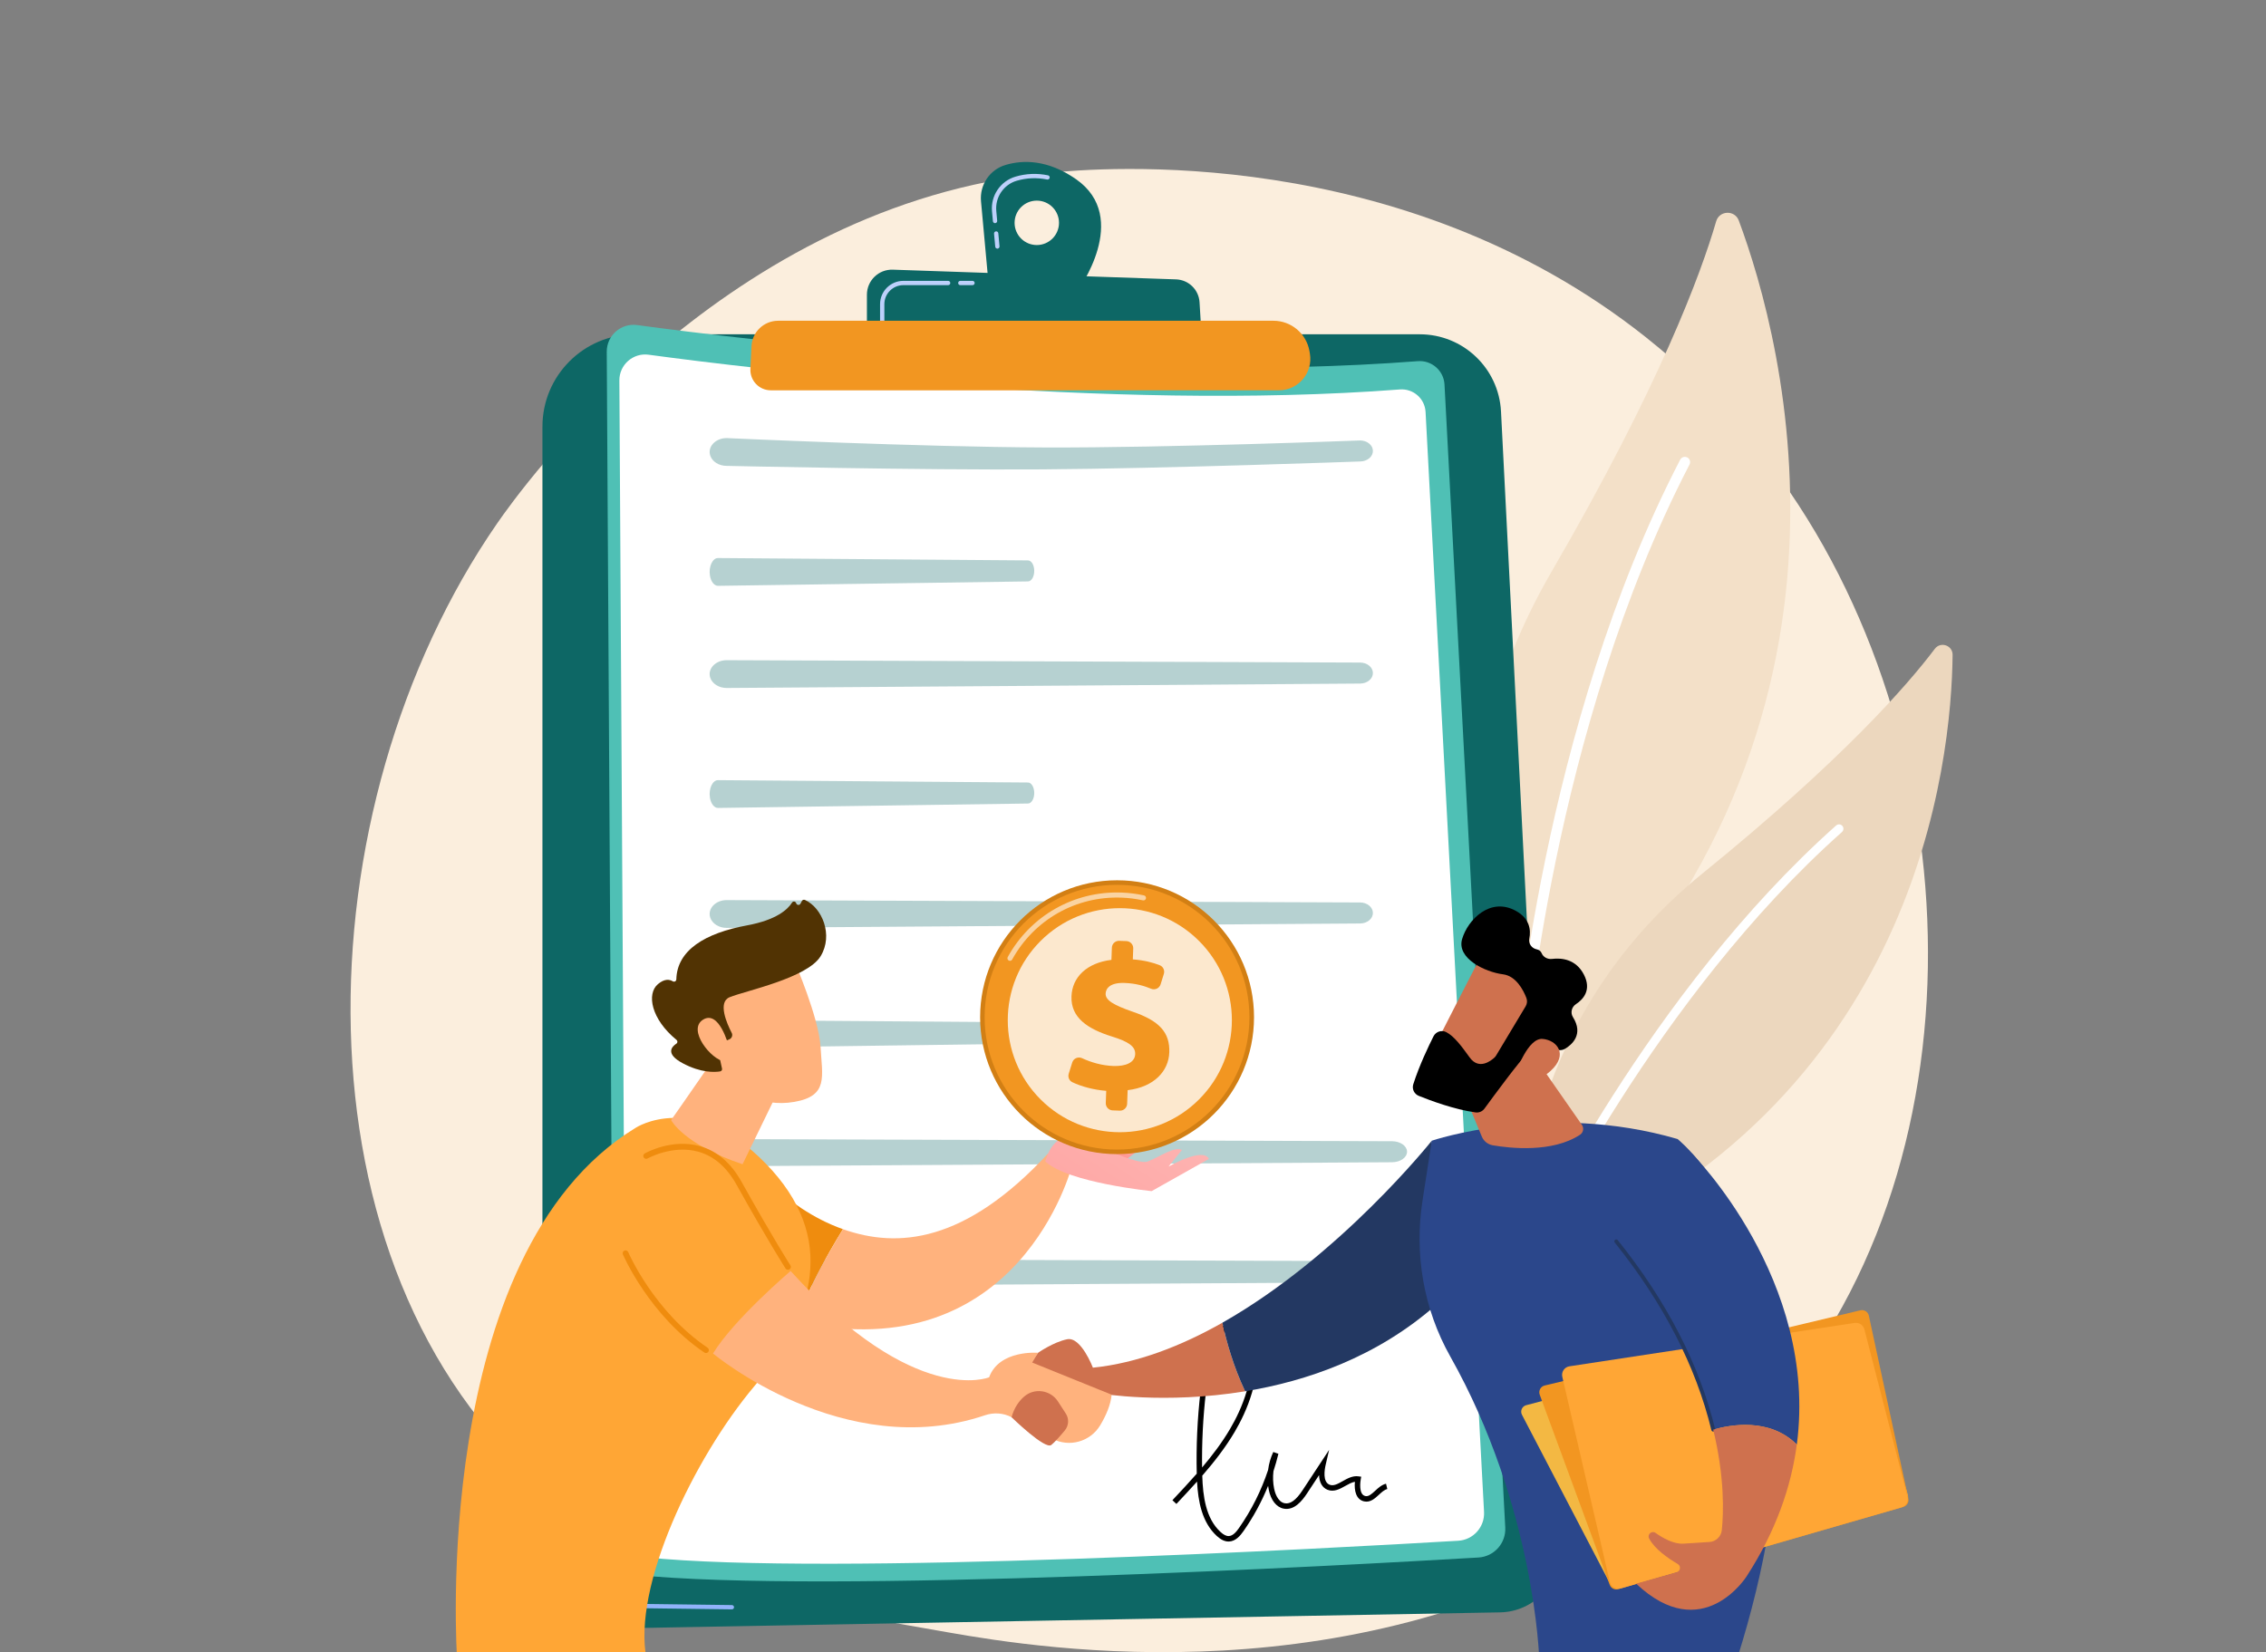 <?xml version="1.0" encoding="UTF-8"?> <svg xmlns="http://www.w3.org/2000/svg" width="362" height="264" viewBox="0 0 362 264" fill="none"><rect x="0" y="0" width="362" height="264" fill="#808080" stroke="none"/><g clip-path="url(#clip0_1289_5954)"><path class="ihss-svg-bg" d="M277.68 230.827C271.121 237.226 265.252 240.988 260.758 243.828C216.933 271.525 166.836 263.542 151.348 260.814C126.359 256.411 105.265 253.306 87.142 237.808C45.959 202.59 47.962 129.125 79.431 83.618C83.162 78.222 114.583 34.137 164.788 27.925C166.015 27.773 166.932 27.686 167.734 27.606C175.501 26.827 223.629 22.72 262.873 53.84C268.49 58.294 277.531 66.33 285.914 78.585C316.567 123.394 316.664 192.793 277.68 230.827Z" fill="#FBEEDD"></path><path d="M245.634 171.188C244.063 172.655 241.498 172.05 240.729 170.049C236.491 159.001 227.348 126.686 247.873 91.338C265.207 61.487 271.754 43.663 274.163 35.366C274.672 33.612 277.137 33.524 277.775 35.236C284.809 54.129 302.528 118.014 245.634 171.188Z" fill="#F3E0C8"></path><path d="M246.49 201.144C244.834 201.824 243.024 200.591 243.025 198.802C243.028 188.93 245.563 161.018 272.02 139.533C294.362 121.391 304.752 109.43 309.093 103.674C310.011 102.456 311.949 103.118 311.934 104.643C311.762 121.462 306.473 176.538 246.49 201.144Z" fill="#ECD7BE"></path><path d="M242.937 169.994C242.884 170.001 242.831 170.002 242.775 169.998C242.313 169.962 241.967 169.559 242.003 169.096C242.043 168.572 246.252 116.191 268.416 73.453C268.629 73.042 269.135 72.881 269.547 73.094C269.959 73.307 270.119 73.814 269.906 74.226C247.903 116.652 243.716 168.703 243.676 169.224C243.644 169.632 243.327 169.949 242.937 169.994Z" fill="white"></path><path d="M244.851 199.36C244.808 199.35 244.766 199.334 244.724 199.315C244.375 199.15 244.226 198.734 244.391 198.385C244.578 197.989 263.404 158.531 293.329 131.901C293.617 131.645 294.058 131.671 294.315 131.958C294.572 132.246 294.546 132.688 294.258 132.945C264.551 159.38 245.84 198.588 245.654 198.981C245.509 199.288 245.168 199.441 244.851 199.36Z" fill="white"></path><path d="M86.657 68.162C86.657 60.018 93.259 53.416 101.404 53.416H226.815C233.733 53.416 239.438 58.838 239.79 65.748L249.047 247.57C249.323 252.977 245.067 257.538 239.653 257.636L95.916 260.248C90.829 260.34 86.656 256.243 86.656 251.155V68.162H86.657Z" fill="#0D6765"></path><path d="M116.919 257.158C116.917 257.158 116.916 257.158 116.915 257.158L100.832 256.95C95.454 256.88 91.078 252.448 91.078 247.07V222.788C91.078 222.598 91.232 222.444 91.422 222.444C91.611 222.444 91.765 222.598 91.765 222.788V247.07C91.765 252.075 95.837 256.198 100.84 256.263L116.923 256.471C117.113 256.474 117.264 256.629 117.263 256.819C117.26 257.007 117.106 257.158 116.919 257.158Z" fill="#91B3FA"></path><path d="M91.422 215.608C91.232 215.608 91.078 215.455 91.078 215.265V211.333C91.078 211.143 91.232 210.989 91.422 210.989C91.611 210.989 91.765 211.143 91.765 211.333V215.265C91.765 215.455 91.611 215.608 91.422 215.608Z" fill="white"></path><path d="M96.93 56.214C96.914 53.608 99.206 51.592 101.788 51.942C118.914 54.264 177.806 61.448 226.497 57.709C228.718 57.539 230.645 59.222 230.763 61.445L240.469 244.078C240.603 246.583 238.69 248.724 236.187 248.872C215.708 250.083 131.371 254.768 101.289 251.618C99.458 251.426 98.069 249.885 98.058 248.044L96.93 56.214Z" fill="#4FC0B5"></path><path d="M98.945 60.791C98.931 58.283 101.136 56.343 103.621 56.679C120.102 58.914 176.776 65.827 223.634 62.23C225.771 62.066 227.625 63.685 227.739 65.825L237.08 241.581C237.208 243.99 235.367 246.051 232.959 246.194C213.251 247.36 132.09 251.868 103.141 248.837C101.379 248.652 100.042 247.169 100.031 245.398L98.945 60.791Z" fill="white"></path><g opacity="0.6"><path d="M100.857 184.764C101.228 185.746 102.504 186.427 103.958 186.418L222.396 185.712C223.736 185.705 224.807 184.932 224.778 183.997C224.75 183.087 223.689 182.359 222.387 182.354L103.945 181.977C101.854 181.97 100.324 183.351 100.857 184.764Z" fill="#86B3B2"></path></g><g opacity="0.6"><path d="M100.857 203.931C101.228 204.913 102.504 205.594 103.958 205.585L222.396 204.879C223.736 204.872 224.807 204.099 224.778 203.163C224.75 202.254 223.689 201.526 222.387 201.521L103.945 201.144C101.854 201.138 100.324 202.518 100.857 203.931Z" fill="#86B3B2"></path></g><g opacity="0.6"><path d="M100.803 223.099C100.987 224.08 101.621 224.762 102.343 224.753L161.147 224.047C161.812 224.039 162.344 223.267 162.329 222.331C162.315 221.421 161.788 220.693 161.142 220.689L102.336 220.312C101.298 220.306 100.538 221.686 100.803 223.099Z" fill="white"></path></g><g opacity="0.6"><path d="M113.458 108.277C113.775 109.259 114.866 109.94 116.107 109.932L217.29 109.226C218.435 109.218 219.35 108.446 219.325 107.51C219.301 106.6 218.395 105.872 217.281 105.868L116.096 105.49C114.31 105.484 113.003 106.865 113.458 108.277Z" fill="#86B3B2"></path><path d="M113.458 72.788C113.775 73.769 114.866 74.451 116.107 74.442C116.107 74.442 146.817 75.135 166.496 75.001C186.338 74.865 217.29 73.736 217.29 73.736C218.435 73.728 219.35 72.956 219.325 72.02C219.301 71.11 218.395 70.382 217.281 70.378C217.281 70.378 186.639 71.567 166.996 71.501C147.11 71.433 116.096 70.001 116.096 70.001C114.31 69.995 113.003 71.375 113.458 72.788Z" fill="#86B3B2"></path></g><g opacity="0.6"><path d="M113.412 127.445C113.567 128.427 114.101 129.108 114.708 129.1L164.227 128.394C164.787 128.386 165.235 127.614 165.223 126.678C165.211 125.768 164.768 125.04 164.223 125.036L114.703 124.658C113.829 124.651 113.189 126.033 113.412 127.445Z" fill="#86B3B2"></path></g><g opacity="0.6"><path d="M113.412 91.955C113.567 92.937 114.101 93.618 114.708 93.609L164.227 92.904C164.787 92.896 165.235 92.124 165.223 91.188C165.211 90.278 164.768 89.55 164.223 89.546L114.703 89.168C113.829 89.161 113.189 90.543 113.412 91.955Z" fill="#86B3B2"></path></g><g opacity="0.6"><path d="M113.458 146.612C113.775 147.594 114.866 148.275 116.107 148.267L217.29 147.561C218.435 147.553 219.35 146.781 219.325 145.845C219.301 144.935 218.395 144.207 217.281 144.203L116.096 143.825C114.31 143.819 113.003 145.2 113.458 146.612Z" fill="#86B3B2"></path></g><g opacity="0.6"><path d="M113.414 165.78C113.577 166.762 114.138 167.443 114.776 167.434L166.811 166.728C167.4 166.721 167.871 165.948 167.858 165.013C167.845 164.103 167.379 163.375 166.807 163.37L114.771 162.993C113.852 162.987 113.18 164.368 113.414 165.78Z" fill="#86B3B2"></path></g><path d="M171.889 28.625C167.358 25.474 163.419 25.536 160.647 26.354C158.117 27.099 156.478 29.542 156.719 32.168L157.914 45.22L172.143 46.483C172.143 46.483 180.772 34.805 171.889 28.625ZM165.631 39.154C163.671 39.154 162.083 37.566 162.083 35.606C162.083 33.647 163.671 32.058 165.631 32.058C167.59 32.058 169.178 33.646 169.178 35.606C169.178 37.566 167.59 39.154 165.631 39.154Z" fill="#0D6765"></path><path d="M159.334 39.73C159.159 39.73 159.008 39.596 158.992 39.418L158.802 37.34C158.785 37.151 158.923 36.984 159.112 36.966C159.304 36.948 159.468 37.087 159.485 37.277L159.676 39.356C159.693 39.545 159.554 39.712 159.366 39.729C159.355 39.73 159.345 39.73 159.334 39.73ZM158.961 35.657C158.786 35.657 158.636 35.523 158.62 35.345L158.475 33.767C158.246 31.265 159.82 28.936 162.219 28.228C163.917 27.726 165.667 27.654 167.419 28.014C167.604 28.052 167.724 28.234 167.686 28.419C167.648 28.605 167.468 28.723 167.281 28.687C165.64 28.351 164.002 28.417 162.412 28.886C160.328 29.501 158.96 31.528 159.159 33.704L159.303 35.282C159.32 35.471 159.182 35.638 158.993 35.655C158.982 35.656 158.972 35.657 158.961 35.657Z" fill="#BDD0FB"></path><path d="M138.492 53.655V47.093C138.492 44.827 140.369 43.013 142.634 43.09L187.877 44.64C189.885 44.709 191.511 46.294 191.631 48.299L192.01 54.604L138.492 53.655Z" fill="#0D6765"></path><path d="M155.359 45.564H153.414C153.224 45.564 153.07 45.41 153.07 45.22C153.07 45.031 153.224 44.877 153.414 44.877H155.359C155.549 44.877 155.703 45.031 155.703 45.22C155.703 45.41 155.549 45.564 155.359 45.564Z" fill="#BDD0FB"></path><path d="M140.937 51.595C140.748 51.595 140.594 51.441 140.594 51.251V48.596C140.594 46.545 142.262 44.877 144.313 44.877H151.467C151.656 44.877 151.81 45.031 151.81 45.22C151.81 45.41 151.656 45.564 151.467 45.564H144.313C142.641 45.564 141.28 46.924 141.28 48.597V51.252C141.281 51.441 141.127 51.595 140.937 51.595Z" fill="#BDD0FB"></path><path d="M120.053 55.313C120.163 53.041 122.036 51.254 124.312 51.254L203.428 51.252C206.272 51.252 208.705 53.299 209.19 56.101L209.257 56.488C209.788 59.558 207.425 62.367 204.309 62.367H123.14C121.276 62.367 119.789 60.808 119.879 58.945L120.053 55.313Z" fill="#F29621"></path><path d="M196.265 246.317C195.65 246.317 195.035 246.026 194.386 245.431C192.019 243.255 191.4 239.92 191.231 236.742C190.144 237.957 189.032 239.142 187.933 240.313L187.297 239.715C188.596 238.331 189.913 236.927 191.184 235.478C191.079 231.116 191.279 226.705 191.783 222.368C192.091 219.708 192.535 216.89 193.69 214.32C194.058 213.5 194.67 212.323 195.723 211.588C196.822 210.819 198.265 210.735 199.232 211.384C200.318 212.114 200.609 213.493 200.735 214.467C201.47 220.181 199.241 225.415 197.243 228.801C195.761 231.312 193.967 233.61 192.066 235.795C192.165 239.052 192.617 242.618 194.978 244.787C195.473 245.243 195.902 245.463 196.305 245.443C196.965 245.419 197.502 244.774 197.94 244.147C199.939 241.283 201.495 238.178 202.582 234.884C202.709 233.892 202.986 232.919 203.409 232.011L204.229 232.298C204.001 233.238 203.736 234.165 203.438 235.078C203.327 236.01 203.361 236.959 203.546 237.879C203.643 238.368 204.055 239.978 205.241 240.204C206.125 240.372 207.051 239.699 208.073 238.145L212.331 231.672L211.779 234.051C211.591 234.855 211.278 236.776 212.395 237.236C213.03 237.496 213.705 237.116 214.488 236.675C215.235 236.255 216.082 235.775 217.005 235.9L217.455 235.96L217.378 236.407C217.335 236.651 216.997 238.804 218.107 239.049C218.611 239.161 219.04 238.807 219.685 238.211C220.172 237.761 220.724 237.25 221.421 237.082L221.626 237.93C221.149 238.046 220.725 238.438 220.277 238.852C219.634 239.446 218.906 240.119 217.918 239.902C216.635 239.618 216.315 238.182 216.449 236.774C215.954 236.852 215.447 237.138 214.916 237.436C214.059 237.918 213.088 238.464 212.062 238.044C211.227 237.701 210.769 236.879 210.723 235.705L208.802 238.626C208.012 239.826 206.767 241.383 205.077 241.064C203.916 240.842 203.023 239.717 202.69 238.053C202.647 237.841 202.612 237.628 202.585 237.414C201.556 239.957 200.242 242.378 198.656 244.649C198.128 245.405 197.387 246.278 196.338 246.317C196.312 246.316 196.289 246.317 196.265 246.317ZM197.728 211.816C197.179 211.816 196.625 212.022 196.222 212.304C195.347 212.916 194.811 213.952 194.485 214.678C193.381 217.14 192.95 219.878 192.649 222.469C192.189 226.445 191.984 230.482 192.037 234.487C193.673 232.555 195.205 230.533 196.489 228.357C198.418 225.09 200.571 220.046 199.868 214.578C199.703 213.297 199.345 212.513 198.743 212.109C198.435 211.901 198.083 211.816 197.728 211.816Z" fill="black"></path><path d="M174.595 218.54C174.595 218.54 172.696 213.54 170.477 213.998C168.258 214.456 165.83 216.161 165.83 216.161L162.266 220.981C162.266 220.981 172.272 224.923 175.792 222.664C175.792 222.664 186.012 224.43 198.919 222.312C197.05 218.367 195.937 214.418 195.283 211.353C188.747 215.053 181.705 217.817 174.595 218.54Z" fill="#CF714E"></path><path d="M228.733 182.27C228.733 182.27 214.1 200.701 195.281 211.352C195.935 214.418 197.049 218.367 198.917 222.311C208.679 220.709 219.977 216.887 229.556 208.392L228.733 182.27Z" fill="#233862"></path><path d="M119.055 184.707L119.963 209.106C122.543 209.994 125 210.685 127.339 211.2C128.803 206.489 132.025 200.707 134.663 196.408C124.97 192.982 119.055 184.707 119.055 184.707Z" fill="#EF8C0E"></path><path d="M167.456 184.292C154.158 198.649 143.395 199.494 134.667 196.409C132.029 200.708 128.807 206.491 127.344 211.201C162.855 219.03 171.216 186.385 171.216 186.385L167.456 184.292Z" fill="#FFB27D"></path><path d="M170.148 182.767C170.148 182.767 171.68 181.122 174.516 181.639C177.351 182.156 179.874 183.141 181.64 181.639C183.406 180.137 184.027 182.153 184.027 182.153L178.738 186.174L170.148 182.767Z" fill="url(#paint0_linear_1289_5954)"></path><path d="M166.984 185.579C166.984 185.579 168.034 181.19 171.197 181.792C174.36 182.394 181.54 186.298 183.391 185.579C185.241 184.859 187.607 183.138 188.821 183.746L186.683 186.404C186.683 186.404 192.18 183.233 193.126 185.182L183.979 190.329C183.98 190.33 170.597 188.99 166.984 185.579Z" fill="url(#paint1_linear_1289_5954)"></path><path d="M73.023 265.123C73.023 265.123 68.486 200.346 101.562 180.204C101.562 180.204 110.81 174.099 122.332 185.922C133.855 197.745 130.144 210.028 120.475 221.539C110.805 233.05 100.956 253.613 103.299 265.123H73.023Z" fill="#FFA635"></path><path d="M118.234 162.56C118.226 163.332 107.211 178.977 107.211 178.977C107.211 178.977 109.188 182.871 118.626 186.033L126.774 169.282L118.234 162.56Z" fill="#FFB27D"></path><path d="M113.906 216.273C113.906 216.273 134.803 233.775 157.369 226.138C158.768 225.664 160.298 225.767 161.605 226.457L168.092 229.884C170.815 231.322 174.187 230.377 175.767 227.735C176.668 226.227 177.437 224.505 177.59 222.856L164.896 217.717L165.832 216.16C165.832 216.16 159.635 215.635 158.012 220.077C158.012 220.077 146.207 224.988 126.299 203.09C126.3 203.09 117.266 210.771 113.906 216.273Z" fill="#FFB27D"></path><path d="M112.781 216.197C112.692 216.197 112.602 216.172 112.522 216.118C103.698 210.155 99.547 200.532 99.506 200.435C99.406 200.2 99.516 199.928 99.751 199.829C99.986 199.729 100.258 199.84 100.358 200.075C100.398 200.169 104.449 209.548 113.041 215.352C113.253 215.495 113.308 215.783 113.165 215.994C113.076 216.125 112.93 216.197 112.781 216.197Z" fill="#EF8C0E"></path><path d="M125.88 202.898C125.728 202.898 125.579 202.824 125.491 202.686C125.465 202.645 122.775 198.457 117.653 189.287C116.093 186.493 114.047 184.726 111.569 184.032C107.46 182.882 103.496 185.087 103.456 185.109C103.234 185.235 102.952 185.157 102.826 184.936C102.7 184.714 102.778 184.432 103 184.306C103.175 184.207 107.326 181.89 111.81 183.14C114.537 183.901 116.775 185.818 118.461 188.836C123.565 197.977 126.242 202.145 126.269 202.186C126.407 202.401 126.346 202.687 126.13 202.825C126.053 202.874 125.966 202.898 125.88 202.898Z" fill="#EF8C0E"></path><path d="M126.906 153.596C126.906 153.596 130.825 162.599 131.088 167.325C131.351 172.05 132.37 175.116 126.906 176.067C121.442 177.019 116.839 174.297 114.346 169.59C114.346 169.59 110.44 162.337 111.315 159.366C112.192 156.396 126.906 153.596 126.906 153.596Z" fill="#FFB27D"></path><path d="M116.213 166.206L116.524 166.069C116.92 165.895 117.09 165.423 116.891 165.039C116.12 163.55 114.618 160.139 116.559 159.343C119.06 158.318 128.964 156.298 131.101 152.783C133.155 149.405 131.335 145.045 128.6 143.804C128.417 143.721 128.201 143.787 128.107 143.965L127.879 144.396C127.723 144.692 127.287 144.647 127.194 144.326C127.105 144.019 126.695 143.959 126.526 144.23C125.869 145.282 124.096 146.987 119.353 147.862C112.612 149.106 108.156 151.833 108.045 156.491C108.038 156.787 107.723 156.951 107.471 156.798C106.973 156.494 106.176 156.352 105.112 157.247C103.262 158.804 104.019 162.841 108.076 166.162C108.27 166.32 108.268 166.621 108.059 166.757C107.323 167.236 106.226 168.375 109.068 169.895C112.007 171.466 114.202 171.337 115.047 171.198C115.257 171.163 115.393 170.959 115.347 170.752L114.445 166.658C114.393 166.426 114.57 166.207 114.807 166.207H116.213V166.206Z" fill="#513303"></path><path d="M116.384 167.07C116.384 167.07 114.889 161.319 112.311 162.932C109.732 164.544 113.649 169.375 115.722 169.59L116.384 167.07Z" fill="#FFB27D"></path><path d="M161.602 226.457C161.602 226.457 166.912 231.651 167.936 230.895C168.301 230.626 169.222 229.649 170.114 228.561C170.743 227.793 170.808 226.708 170.268 225.874L169.016 223.942C167.822 222.1 165.267 221.714 163.611 223.155C162.777 223.882 162.019 224.934 161.602 226.457Z" fill="#CF714E"></path><path d="M245.897 265.123C245.897 265.123 245.245 240.831 231.677 216.732C227.432 209.194 225.923 200.42 227.246 191.871L228.733 182.27C228.733 182.27 247.355 175.968 267.997 182.004C267.997 182.004 296.618 204.701 277.489 265.123H245.897Z" fill="#2B478B"></path><path d="M231.898 170.015L236.727 181.616C237.032 182.348 237.691 182.871 238.473 183.005C241.257 183.483 247.991 184.229 252.413 181.321C252.94 180.975 253.074 180.258 252.714 179.741L243.792 166.934L231.898 170.015Z" fill="#CF714E"></path><path d="M243.815 224.533C243.15 224.708 242.82 225.456 243.138 226.066L257.107 252.852C257.343 253.304 257.865 253.528 258.355 253.386L304.05 240.192C304.619 240.028 304.947 239.433 304.783 238.864L296.911 211.615C296.75 211.056 296.171 210.727 295.608 210.876L243.815 224.533Z" fill="#F3B843"></path><path d="M246.769 221.386C246.114 221.541 245.743 222.234 245.976 222.865L257.158 253.241C257.361 253.794 257.957 254.095 258.523 253.931L304.08 240.778C304.647 240.614 304.99 240.04 304.866 239.463L298.553 210.228C298.42 209.613 297.808 209.228 297.196 209.374L246.769 221.386Z" fill="#F29621"></path><path d="M250.726 218.319C249.927 218.44 249.4 219.216 249.583 220.003L257.178 252.795C257.358 253.57 258.151 254.036 258.915 253.814L303.782 240.86C304.503 240.652 304.927 239.908 304.74 239.181L297.841 212.414C297.663 211.724 296.992 211.282 296.289 211.388L250.726 218.319Z" fill="#FFA635"></path><path d="M287.046 230.823C290.528 204.518 270.257 184.291 270.257 184.291L258.195 198.352C267.352 209.766 271.705 220.225 273.693 228.439C276.33 227.672 282.68 226.459 287.046 230.823Z" fill="#2B478B"></path><path d="M273.697 228.748C273.557 228.748 273.432 228.653 273.398 228.512C270.931 218.323 265.737 208.241 257.959 198.545C257.852 198.412 257.873 198.218 258.006 198.112C258.14 198.005 258.334 198.027 258.44 198.159C266.275 207.925 271.509 218.089 273.997 228.367C274.037 228.533 273.935 228.699 273.769 228.74C273.745 228.746 273.721 228.748 273.697 228.748Z" fill="#233862"></path><path d="M273.693 228.439C275.541 236.075 275.346 241.77 275.065 244.491C274.959 245.516 274.135 246.317 273.107 246.389C271.939 246.471 270.349 246.578 268.928 246.66C267.367 246.749 265.634 245.762 264.474 244.938C263.882 244.517 263.117 245.173 263.447 245.82C264.312 247.512 266.508 249.019 268.021 249.905C268.571 250.227 268.468 251.05 267.854 251.224L261.383 253.059C272.016 263.076 279.037 251.867 279.037 251.867C283.731 244.615 286.158 237.522 287.044 230.824C282.679 226.459 276.33 227.672 273.693 228.439Z" fill="#CF714E"></path><path d="M236.887 152.266C236.685 152.457 228.328 168.866 228.328 168.866L237.799 173.439L248.029 159.062C248.029 159.062 240.282 149.071 236.887 152.266Z" fill="#CF714E"></path><path d="M243.73 160.788L239.007 168.662C238.935 168.781 238.85 168.889 238.748 168.984C238.186 169.508 236.261 171.029 234.775 168.956C233.507 167.19 232.317 165.584 231.043 164.922C230.299 164.535 229.383 164.844 229.005 165.592C228.227 167.135 226.72 170.279 225.773 173.26C225.536 174.008 225.922 174.81 226.648 175.104C228.565 175.881 232.356 177.286 235.719 177.75C236.272 177.826 236.819 177.593 237.147 177.143C238.594 175.161 242.673 169.621 244.065 168.234C245.359 166.946 247.745 167.432 248.82 167.741C249.229 167.858 249.663 167.801 250.027 167.583C251.118 166.925 253.022 165.288 251.28 162.517C250.847 161.829 251.068 160.911 251.747 160.463C252.966 159.662 254.288 158.158 253.028 155.722C251.753 153.256 249.476 153.035 247.925 153.224C247.239 153.308 246.543 152.948 246.28 152.309C246.163 152.025 245.931 151.783 245.501 151.695C244.688 151.53 244.154 150.787 244.314 149.973C244.587 148.578 244.381 146.765 242.154 145.54C238.068 143.294 234.488 146.954 233.578 150.045C232.668 153.136 237.236 155.319 240.11 155.683C242.221 155.951 243.378 158.255 243.844 159.459C244.013 159.898 243.971 160.386 243.73 160.788Z" fill="black"></path><path d="M242.289 171.128C242.289 171.128 244.106 165.811 246.432 166.006C248.758 166.201 250.589 168.518 247.706 171.123C244.12 174.363 242.289 171.128 242.289 171.128Z" fill="#CF714E"></path><path d="M178.456 184.415C190.539 184.415 200.334 174.62 200.334 162.537C200.334 150.454 190.539 140.659 178.456 140.659C166.373 140.659 156.578 150.454 156.578 162.537C156.578 174.62 166.373 184.415 178.456 184.415Z" fill="#D27F14"></path><path d="M178.448 183.688C190.129 183.688 199.599 174.219 199.599 162.537C199.599 150.856 190.129 141.386 178.448 141.386C166.767 141.386 157.297 150.856 157.297 162.537C157.297 174.219 166.767 183.688 178.448 183.688Z" fill="#F29621"></path><path opacity="0.58" d="M161.329 153.528C161.268 153.525 161.206 153.509 161.148 153.477C160.951 153.369 160.88 153.122 160.988 152.925C164.645 146.292 171.616 142.343 179.179 142.619C180.387 142.663 181.591 142.816 182.76 143.074C182.98 143.121 183.118 143.338 183.07 143.558C183.021 143.777 182.805 143.918 182.585 143.867C181.463 143.62 180.307 143.473 179.149 143.432C171.894 143.167 165.207 146.955 161.699 153.318C161.624 153.457 161.478 153.533 161.329 153.528Z" fill="white"></path><path opacity="0.78" d="M191.553 175.673C198.544 168.682 198.544 157.347 191.553 150.356C184.562 143.366 173.227 143.366 166.236 150.356C159.245 157.347 159.245 168.682 166.236 175.673C173.227 182.664 184.562 182.664 191.553 175.673Z" fill="white"></path><path d="M176.652 176.25L176.723 174.304C174.697 174.148 172.708 173.596 171.305 172.921C170.805 172.68 170.566 172.099 170.732 171.568L171.292 169.773C171.498 169.114 172.234 168.797 172.86 169.087C174.252 169.731 175.982 170.263 177.864 170.333C179.818 170.403 181.3 169.794 181.349 168.436C181.394 167.211 180.294 166.441 177.605 165.613C173.769 164.412 171.047 162.621 171.172 159.209C171.284 156.129 173.623 153.859 177.554 153.373L177.625 151.426C177.648 150.8 178.174 150.31 178.801 150.333L179.944 150.375C180.57 150.398 181.06 150.925 181.037 151.551L180.973 153.298C182.847 153.442 184.202 153.813 185.273 154.233C185.822 154.448 186.103 155.058 185.928 155.621L185.412 157.281C185.213 157.921 184.509 158.25 183.891 157.99C182.906 157.576 181.509 157.131 179.674 157.065C177.355 156.98 176.658 157.917 176.627 158.778C176.588 159.837 177.953 160.617 180.933 161.655C185.192 163.104 186.915 164.957 186.798 168.171C186.69 171.119 184.408 173.689 180.144 174.197L180.064 176.375C180.041 177.001 179.515 177.491 178.889 177.468L177.744 177.426C177.119 177.403 176.629 176.877 176.652 176.25Z" fill="#F29621"></path></g><defs><linearGradient id="paint0_linear_1289_5954" x1="184.165" y1="175.068" x2="175.684" y2="183.926" gradientUnits="userSpaceOnUse"><stop stop-color="#FEBBBA"></stop><stop offset="1" stop-color="#FF928E"></stop></linearGradient><linearGradient id="paint1_linear_1289_5954" x1="191.958" y1="167.486" x2="154.913" y2="221.986" gradientUnits="userSpaceOnUse"><stop stop-color="#FEBBBA"></stop><stop offset="1" stop-color="#FF928E"></stop></linearGradient><clipPath id="clip0_1289_5954"><rect width="362" height="264" fill="white"></rect></clipPath></defs></svg> 